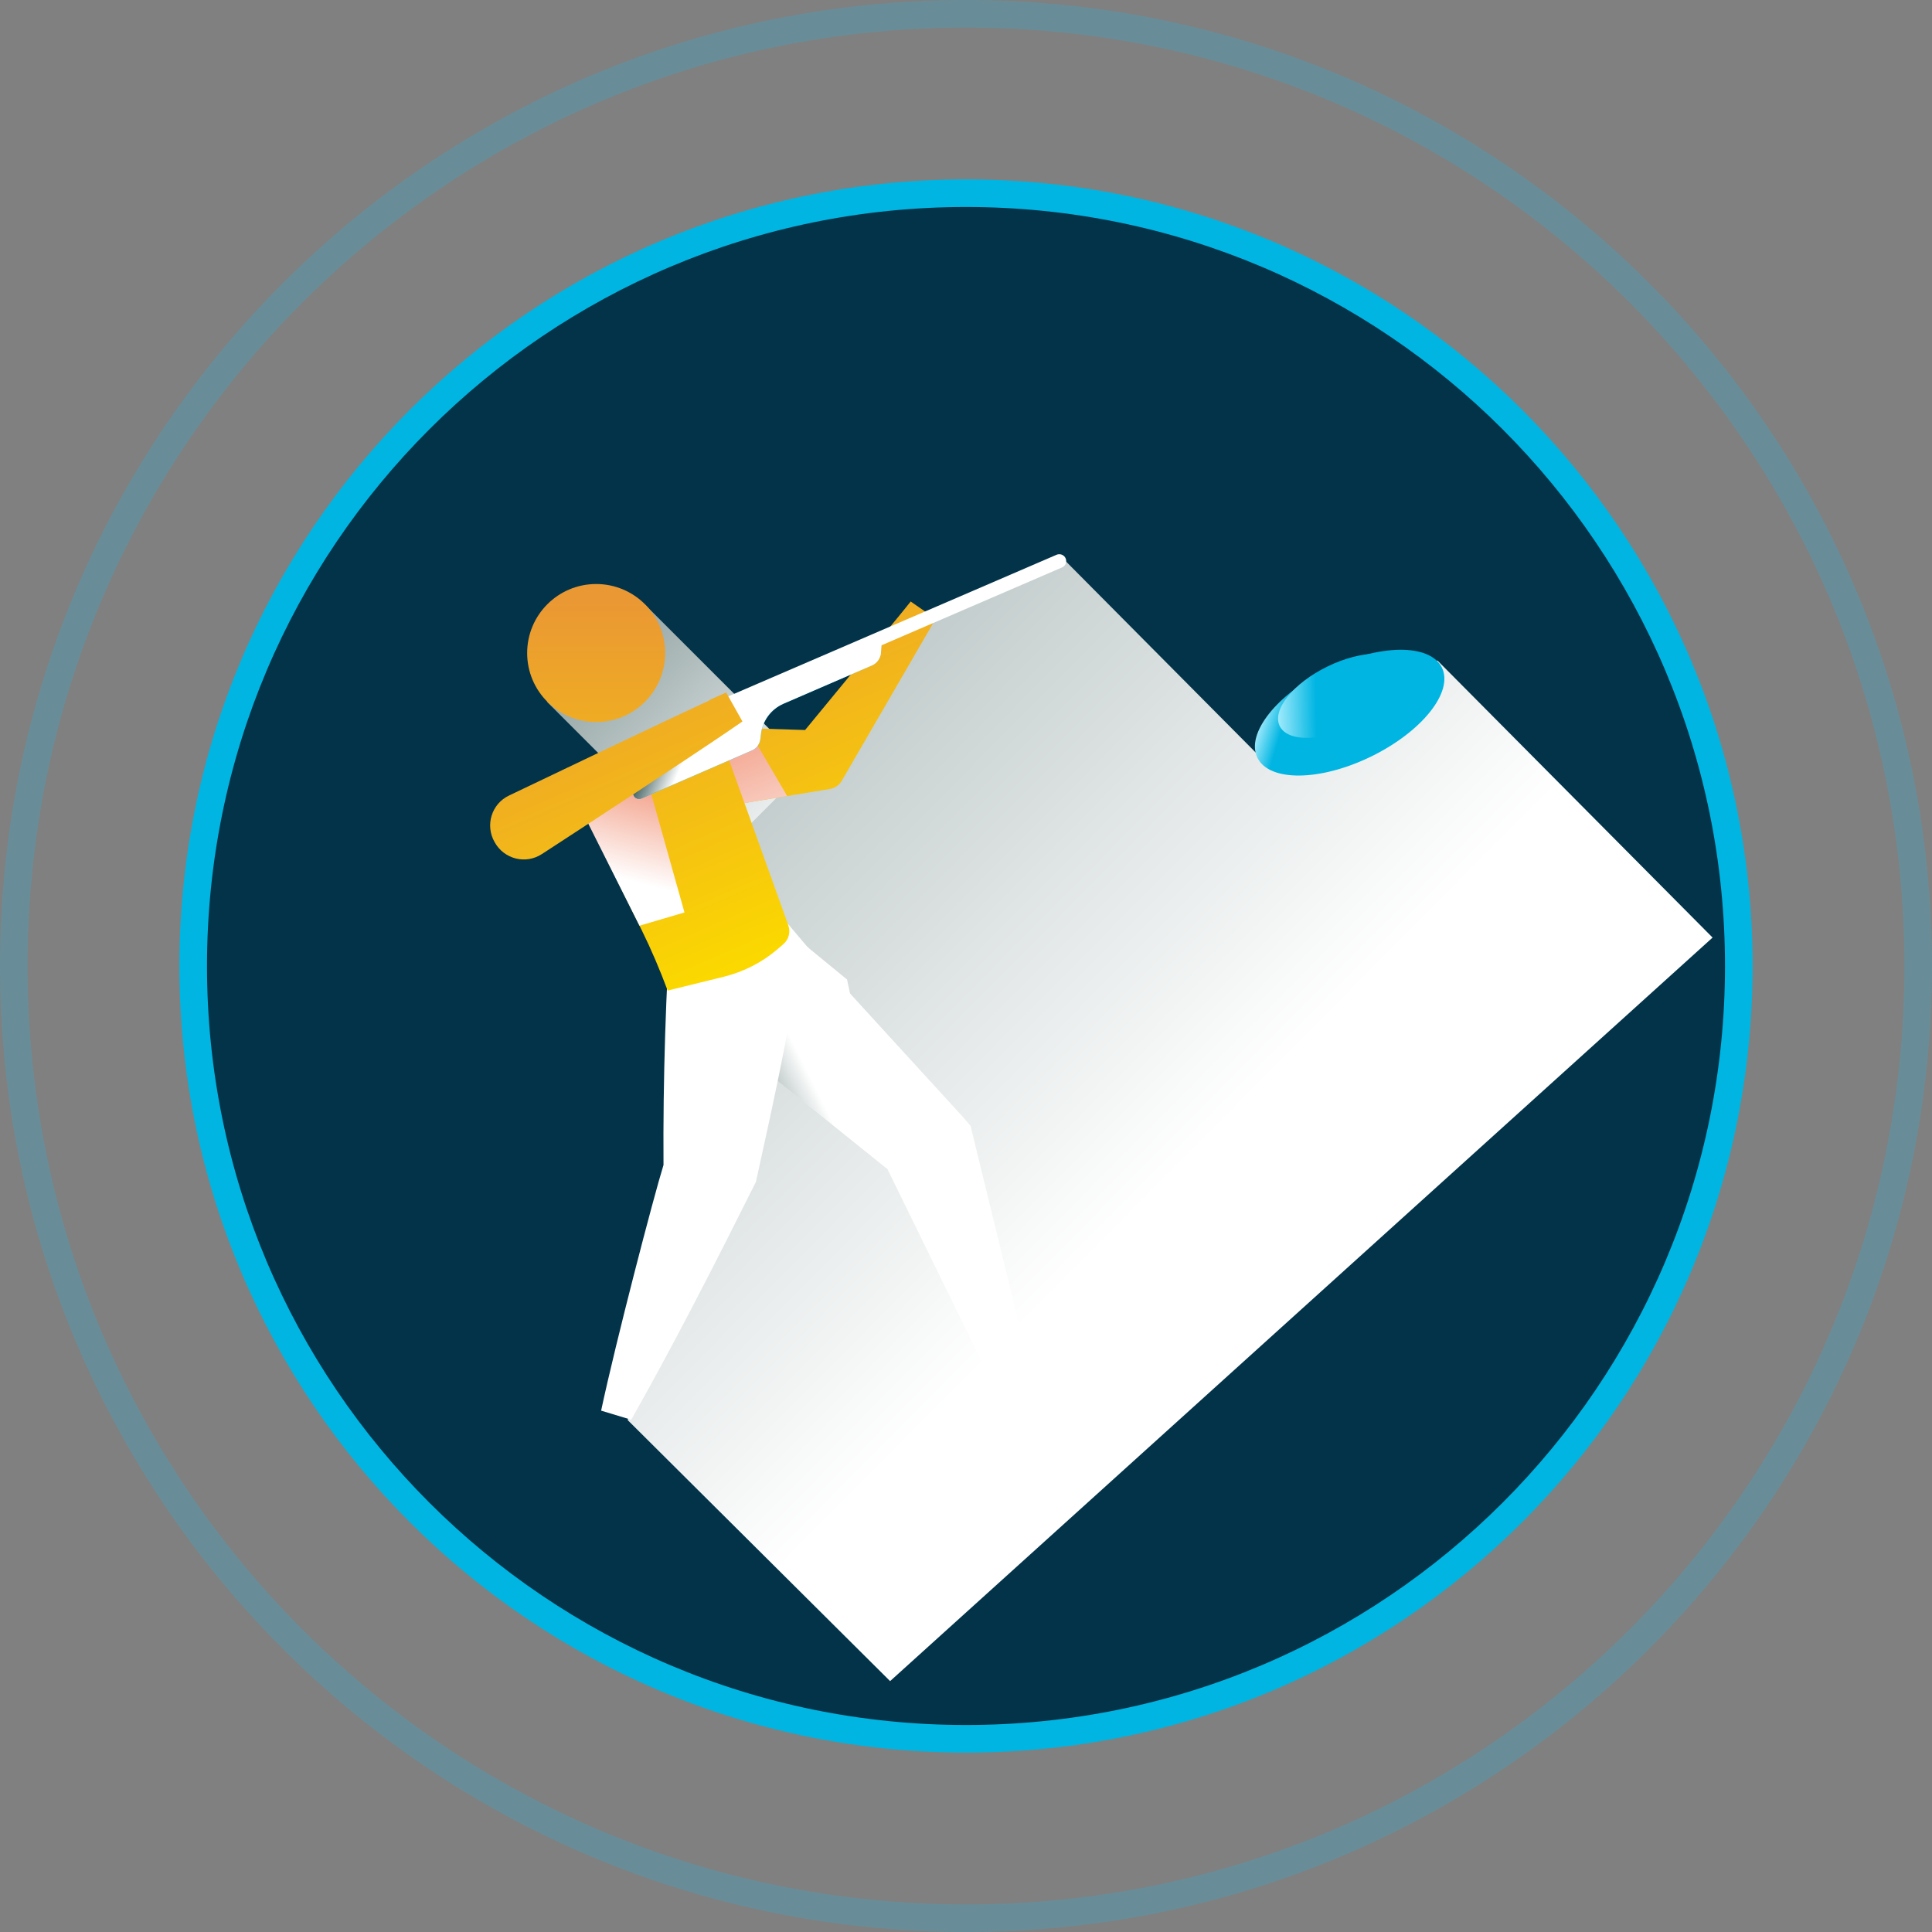 <?xml version="1.0" encoding="UTF-8"?><svg xmlns="http://www.w3.org/2000/svg" xmlns:xlink="http://www.w3.org/1999/xlink" viewBox="0 0 70 70"><rect x="0" y="0" width="70" height="70" fill="#808080" stroke="none"/><defs><style>.cls-1{fill:url(#Sparkx_Gold-3);}.cls-2{fill:url(#Sparkx_Gold-2);}.cls-3{fill:url(#Sparkx_Gold-4);}.cls-4{fill:#fff;}.cls-5{fill:url(#Naamloos_verloop_44-2);}.cls-5,.cls-6,.cls-7,.cls-8,.cls-9,.cls-10{mix-blend-mode:multiply;}.cls-6{fill:url(#Naamloos_verloop_12-2);}.cls-7{fill:url(#Naamloos_verloop_12-3);}.cls-8{fill:url(#Naamloos_verloop_12-4);}.cls-11{fill:url(#Nieuwe_verloopstaal_1);}.cls-12{fill:#033349;stroke:#00b5e2;}.cls-12,.cls-13{stroke-linecap:round;stroke-miterlimit:10;}.cls-13{stroke:#fff;stroke-width:.5px;}.cls-13,.cls-14{fill:none;}.cls-14{opacity:.25;stroke:#26b6e0;}.cls-15{fill:url(#Nieuwe_verloopstaal_1-3);}.cls-16{fill:url(#Nieuwe_verloopstaal_1-2);}.cls-17{isolation:isolate;}.cls-18{fill:url(#Sparkx_Gold);}.cls-9{fill:url(#Naamloos_verloop_12);}.cls-10{fill:url(#Naamloos_verloop_44);}</style><linearGradient id="Naamloos_verloop_12" x1="-6609.26" y1="7239.08" x2="-6565.18" y2="7281.74" gradientTransform="translate(46300.47 -47228.28) rotate(-33.09) scale(4.88 1.97) skewX(-42.45)" gradientUnits="userSpaceOnUse"><stop offset="0" stop-color="#002828"/><stop offset="1" stop-color="#fff"/></linearGradient><linearGradient id="Naamloos_verloop_12-2" x1="24.38" y1="40.16" x2="28.83" y2="37.95" gradientTransform="matrix(1,0,0,1,0,0)" xlink:href="#Naamloos_verloop_12"/><linearGradient id="Naamloos_verloop_12-3" x1="-1369.08" y1="-1365.85" x2="-1327.38" y2="-1325.49" gradientTransform="translate(857.47 25.15) rotate(-66.15) scale(.77 .57) skewX(-33.94)" xlink:href="#Naamloos_verloop_12"/><linearGradient id="Sparkx_Gold" x1="3194.84" y1="2906.45" x2="3194.84" y2="2920.52" gradientTransform="translate(-4060.1 -1378.78) rotate(-23.4)" gradientUnits="userSpaceOnUse"><stop offset="0" stop-color="#ea9833"/><stop offset="1" stop-color="#fbd800"/></linearGradient><linearGradient id="Naamloos_verloop_44" x1="3191.09" y1="2907.76" x2="3191.09" y2="2919.34" gradientTransform="translate(-4060.1 -1378.78) rotate(-23.4)" gradientUnits="userSpaceOnUse"><stop offset="0" stop-color="#ea5b33"/><stop offset="1" stop-color="#fff"/></linearGradient><linearGradient id="Sparkx_Gold-2" x1="3189.07" y1="2906.45" x2="3189.07" y2="2920.52" xlink:href="#Sparkx_Gold"/><linearGradient id="Naamloos_verloop_44-2" x1="3190.32" y1="2911.06" x2="3186.54" y2="2915.96" xlink:href="#Naamloos_verloop_44"/><linearGradient id="Sparkx_Gold-3" x1="21.6" y1="21.8" x2="21.6" y2="35.87" gradientTransform="matrix(1,0,0,1,0,0)" xlink:href="#Sparkx_Gold"/><linearGradient id="Nieuwe_verloopstaal_1" x1="3198.65" y1="2912.83" x2="3195.79" y2="2912.78" gradientTransform="translate(-4060.1 -1378.78) rotate(-23.4)" gradientUnits="userSpaceOnUse"><stop offset="0" stop-color="#b2f1ff"/><stop offset="1" stop-color="#00b5e2"/></linearGradient><linearGradient id="Naamloos_verloop_12-4" x1="3190.92" y1="2910.09" x2="3192.11" y2="2911.32" gradientTransform="translate(-4060.1 -1378.78) rotate(-23.4)" xlink:href="#Naamloos_verloop_12"/><linearGradient id="Sparkx_Gold-4" x1="3187.85" y1="2906.22" x2="3187.85" y2="2921.54" xlink:href="#Sparkx_Gold"/><linearGradient id="Nieuwe_verloopstaal_1-2" x1="3375.31" y1="4050.87" x2="3376.01" y2="4051.51" gradientTransform="translate(-3328.73 -4027.18)" xlink:href="#Nieuwe_verloopstaal_1"/><linearGradient id="Nieuwe_verloopstaal_1-3" x1="3375.37" y1="4051.26" x2="3376.78" y2="4051.92" gradientTransform="translate(-3329.03 -4027.12)" xlink:href="#Nieuwe_verloopstaal_1"/></defs><g class="cls-17"><g id="Iconen"><path class="cls-14" d="m35,69.5h0C15.95,69.5.5,54.05.5,35h0C.5,15.95,15.95.5,35,.5h0c19.05,0,34.5,15.45,34.5,34.5h0c0,19.05-15.45,34.5-34.5,34.5Z"/><path class="cls-12" d="m35,63h0c-15.46,0-28-12.54-28-28h0c0-15.46,12.54-28,28-28h0c15.46,0,28,12.54,28,28h0c0,15.46-12.54,28-28,28Z"/><polygon class="cls-9" points="22.74 51.45 32.25 60.91 62.05 33.97 52.08 23.93 45.66 27.43 38.52 20.24 33.57 22.41 30.16 28.4 26.9 28.95 26.32 42.24 22.74 51.45"/><polygon class="cls-4" points="37.49 50.31 35.21 40.98 35.17 40.8 34.87 40.45 29.23 34.28 27.81 32.6 24.44 35.58 25.87 37.29 32.15 42.35 36.23 50.68 36.49 51.22 37.63 50.89 37.49 50.31"/><polygon class="cls-6" points="32.15 42.35 30.69 35.49 28.29 33.52 27.45 32.6 24.44 35.58 25.73 37.2 32.15 42.35"/><path class="cls-4" d="m28.9,35.27c-.4,2.53-.96,5.04-1.51,7.55-1.45,2.9-2.92,5.79-4.52,8.62,0,0-1.09-.33-1.09-.33.53-2.49,1.91-7.78,2.26-8.9-.02-3.12.08-6.33.3-9.45,0,0,4.19.81,4.19.81l.37,1.71h0Z"/><rect class="cls-7" x="20.38" y="24.11" width="8.33" height="5" transform="translate(26 -9.56) rotate(45)"/><path class="cls-18" d="m33,21.79l-.38.47-3.45,4.19-3.77-.12-1.51-.05.22,3.28,1.49-.24,4.45-.73c.2-.03.37-.15.46-.32l3.09-5.33.3-.52-.91-.63Z"/><polygon class="cls-10" points="27.08 26.38 25.4 26.32 23.9 26.28 24.11 29.56 25.6 29.32 28.52 28.84 27.08 26.38"/><path class="cls-2" d="m20.38,27.91l5.34-2.31,2.84,7.92c.09.25.02.52-.18.69l-.22.19c-.55.47-1.2.8-1.9.98l-2.07.51h0c-.28-.75-.59-1.48-.94-2.19l-2.87-5.79Z"/><polygon class="cls-5" points="23.22 27.43 24.8 33.06 23.17 33.54 20.63 28.48 23.22 27.43"/><circle class="cls-1" cx="21.6" cy="23.66" r="2.5"/><path class="cls-11" d="m31.95,23.1l-.03.53c-.01.21-.14.4-.33.48l-3.21,1.39c-.45.2-.76.62-.81,1.11l-.02.16c-.02.19-.14.35-.31.42l-4,1.74c-.15.06-.31-.05-.3-.21l.09-1.77"/><path class="cls-8" d="m31.95,23.1l-.03.53c-.01.21-.14.4-.33.48l-3.21,1.39c-.45.2-.76.62-.81,1.11l-.02.16c-.02.19-.14.35-.31.42l-4,1.74c-.15.06-.31-.05-.3-.21l.09-1.77"/><line class="cls-13" x1="22.66" y1="27.11" x2="38.38" y2="20.33"/><path class="cls-3" d="m25.71,25.36l.6-.27.59,1.05-.54.37c-1.62,1.1-4.98,3.3-6.72,4.43-.59.39-1.38.19-1.72-.43h0c-.35-.61-.11-1.39.53-1.69,1.87-.89,5.49-2.63,7.27-3.45Z"/><ellipse class="cls-16" cx="48.9" cy="25.82" rx="3.72" ry="1.77" transform="translate(-6.37 24.06) rotate(-26.01)"/><ellipse class="cls-15" cx="48.61" cy="25.21" rx="2.5" ry="1.18" transform="translate(-6.13 23.87) rotate(-26.01)"/></g></g></svg>